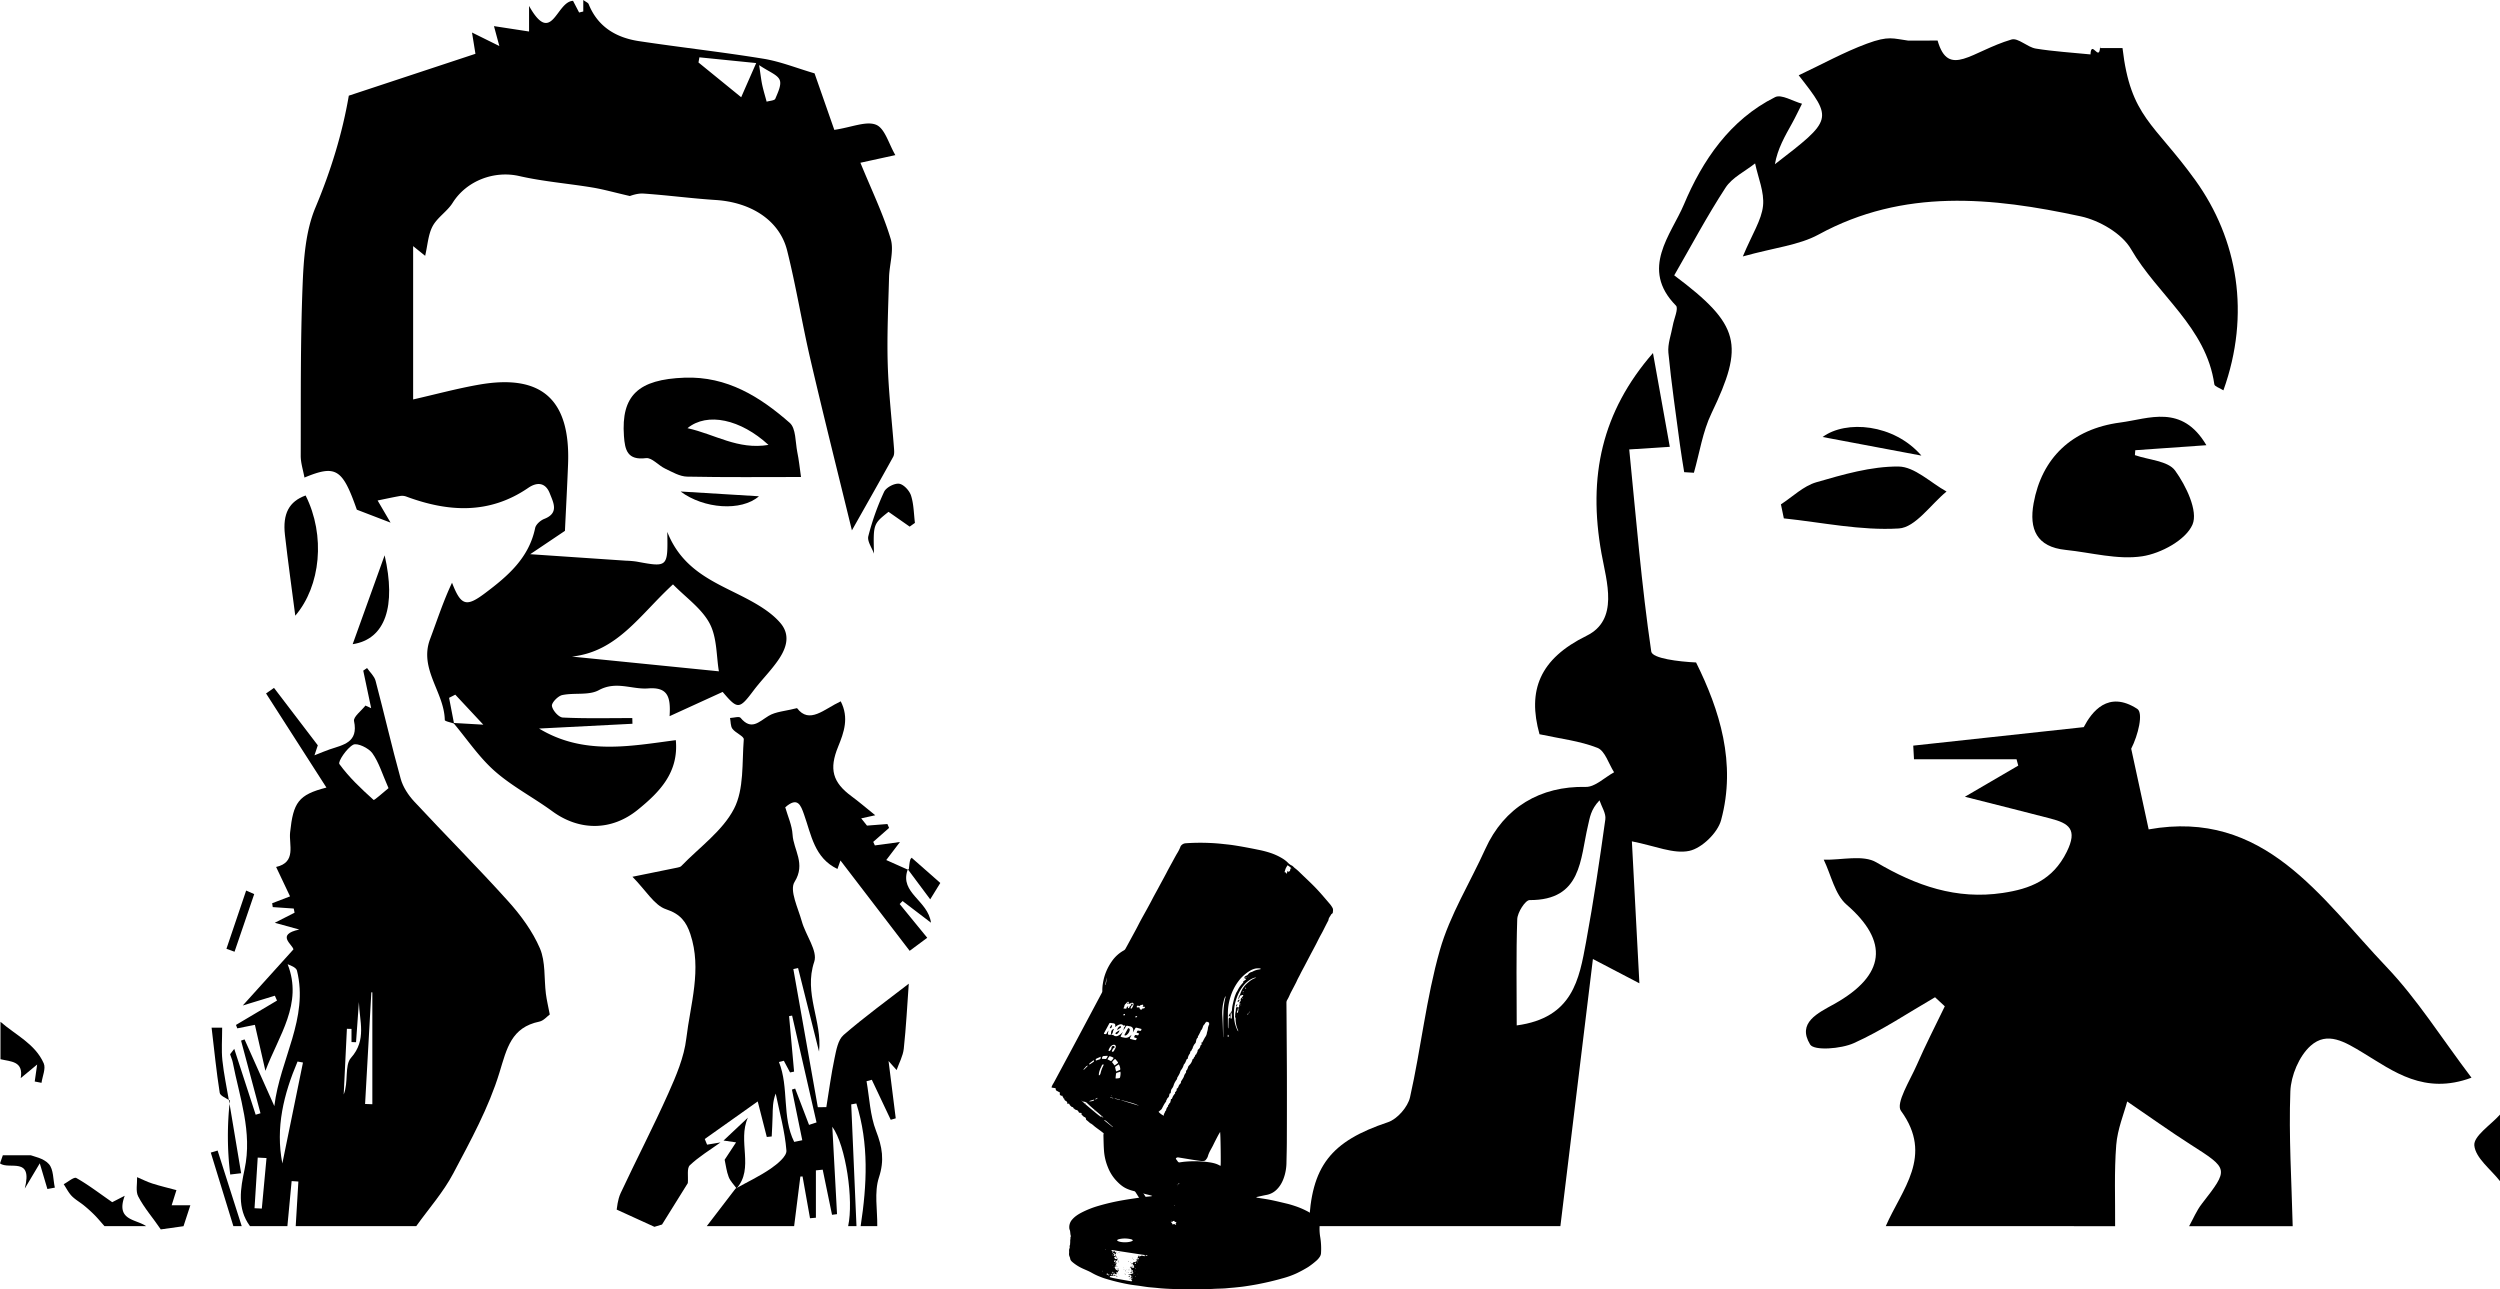 <svg id="Layer_1" data-name="Layer 1" xmlns="http://www.w3.org/2000/svg" viewBox="0 0 2998.57 1546.65"><g id="eww9vP"><path d="M2261.86,1470.65c19.11-44,57.74-84.07,18.2-138.3-6.58-9,11-36.69,19-55,10.38-23.81,22.3-47,33.59-70.36l-11.71-10.86c-32.29,18.68-63.49,39.78-97.34,55-15.51,7-47.79,9.37-52.48,1.67-16-26.25,9.51-37.74,28.94-48.59,61.88-34.57,65.66-75.1,14.79-119.14-14.11-12.22-18.54-35.64-27.41-53.92,21.33.6,47.06-6.29,63.15,3.19,47.64,28.09,96,45,151.47,36.7,32.74-4.88,59.91-15.22,76.77-49.14,13.63-27.44,2.47-34.41-19.41-40.12-29.8-7.77-59.68-15.21-102.67-26.13l64-37.36-2.05-7.58h-123l-.89-16.38,204.49-22.18c9.58-18.22,29.12-44.58,64.17-21.92,7.57,4.89,1.11,31.48-7.24,47.8l20.95,96.76c138.79-24.83,206.12,81.88,285.38,165.09,36.86,38.7,65.71,85,101.83,132.73-56.66,21.1-93.87-7.89-129.58-29.53-22.43-13.6-43.4-26.51-63.33-8.78-13.8,12.28-23.64,35.8-24.36,54.72-2,53.78,1.48,107.78,2.81,161.69H2625.67c5-8.94,8.95-18.68,15.15-26.68,32.73-42.24,32.73-41.78-13.75-71.49-24.29-15.53-47.73-32.37-75.65-51.41-3.82,14.47-11.64,33.08-13.15,52.19-2.55,32.3-1.1,64.91-1.34,97.39Z"/><path d="M1570,1470.65c2.35-72.05,26.1-101.67,94.78-124.65,11.18-3.74,23.82-18.24,26.44-29.88,13.2-58.55,19.4-118.91,35.78-176.43,12-42.24,36.25-81,54.56-121.47,22.54-49.89,66.08-75.59,120.42-74.37,11.2.25,22.66-11.4,34-17.56-6.5-10.13-10.85-25.72-19.93-29.29-21.27-8.35-44.8-11-69.52-16.33-14.63-52.41,0-90.35,56.46-118.11,39.1-19.22,24-64.85,17.87-98.77-16.59-92.36.49-170,61.76-240.36,7.13,39.72,13.42,74.81,20.18,112.5l-48.65,3.14c8.21,82.37,14.73,162.75,26.4,242.38,1.22,8.31,32.91,12.16,53.77,13.13,28.23,56.84,48.53,120.89,30,189.15-4.12,15.22-23.11,33.63-38.18,36.85-18.94,4-40.9-6-68.81-11.43,2.71,51.49,5.77,109.36,9,170.26l-55.75-29.14c-13.34,109.65-26.17,215-39,320.38Zm249.16-240.72c67.46-9.09,75-55.56,83.24-100.23,9-48.75,16.24-97.84,23.09-146.94,1-7.14-4.47-15.19-7-22.81-10.64,11.17-11.58,20.88-13.81,30.29-9.55,40.27-7.2,89.63-70,89.35-5.15,0-14.56,14.74-14.85,22.89C1818.38,1144.58,1819.19,1186.76,1819.19,1229.93Z"/><path d="M2545.8,57.65c9.58,82.94,37.87,89.88,87.15,158.25,51.28,71.16,66.61,161,33.86,252.29-4.59-2.93-10.52-4.69-10.88-7.24-9.64-68.43-68.16-107.15-99.93-162.15-10.86-18.8-38-34.49-60.29-39.31-106.29-22.9-212.41-33.85-314.42,21.79-23.56,12.85-52.61,15.61-90.89,26.29,11.48-27.4,22.41-43.55,24.22-60.67,1.75-16.45-5.95-33.91-9.5-50.92-12,9.54-27.48,16.86-35.43,29.07-22.35,34.28-41.6,70.58-61.58,105.21,79.66,59.63,84.18,83.17,44.67,165.5-10.58,22-14.27,47.4-21.06,71.26l-11.66-.7c-1.7-10.9-3.62-21.78-5.07-32.72-4.87-36.82-10.29-73.6-13.88-110.56-1-10.63,3.36-21.8,5.3-32.71,1.45-8.14,7.13-20.41,3.79-23.78-43.63-44.16-5.59-85.3,9.57-121.38,22-52.42,55.13-101.64,109.38-128.7,7.55-3.77,21.34,5,32.23,7.93-4,7.82-7.65,15.78-11.91,23.43-8.61,15.47-17.51,30.78-20.59,49.12,69.77-53.78,69.77-53.78,28.53-106.67,28-13.15,54-27.65,81.75-37.93,26.52-9.85,31.62-6,49.38-3.7H2324c13.1,45.67,40.6,12.94,88.66-1.27,7.88-2.33,19,9.23,29.13,10.89,21.67,3.53,43.72,4.79,65.61,7,.91-18.31,10.61,9.58,11.47-8.73.21-4.35.18,5.59.27,1.14Z"/><path d="M2998.57,1416.69c-11.06-14.2-29.39-27.72-30.8-42.82-1.05-11.28,19.74-24.59,30.8-37Z"/><path d="M2646.41,534l-85.3,6-.45,5.9c16.58,5.81,39.76,6.84,48.22,18.52,13.19,18.24,27.83,48.65,20.84,64.81-8,18.47-37.85,34.59-60.28,38-29.58,4.45-61.17-4.49-91.9-7.67-34.8-3.6-44-24.86-38.35-56,9.74-53.77,45.41-89.08,104-96.79C2577.52,502.27,2617,484.15,2646.41,534Z"/><path d="M2136.09,604.94c14-9.09,27-22,42.36-26.47,32.2-9.31,65.74-19.17,98.65-18.91,19.28.15,38.42,19.35,57.63,30-19,15.57-37.31,43.08-57.21,44.3-45.56,2.79-91.91-7.26-137.93-12.1Q2137.84,613.34,2136.09,604.94Z"/><path d="M2304.59,546.47,2186.1,524.15C2214,503.53,2271.48,508.18,2304.59,546.47Z"/></g><g id="AIAwwf"><path d="M299.84,1470.65c-15.84-21.41-11.3-45.4-6.45-68.23,9.51-44.71-6-86-14.28-128.43-.62-3.16-2.16-6.14-3.05-9.26-.14-.49.9-1.31,4.91-6.71l25.7,79,5.78-1.72-23.31-87.14,4.18-1.48,35.72,80c6.9-56.38,41.36-105.2,27.16-162.48-.83-3.32-5.83-5.59-11.2-7.69,18.66,47.48-10.72,85.4-26.66,127.89l-12.61-55.18-21.13,4.21-1.57-4.1,49.22-29.22-2.58-5.83-38.49,11.74,60.77-67.3c-.95-5.87-21.49-17.73,7-23.81l-29.37-8.11,23.74-12.08-1-5L327.14,1088l-.69-4.62,21.44-8.24-16.71-35.28c24.61-5.56,15.22-26.61,16.78-41.35,3.79-35.94,9.76-45.25,43.57-53.87q-36.22-56.46-72.41-112.89l9.53-6.68,52.54,68.89c.58-1.77-1,3-4,12,8.62-3.39,13.31-5.45,18.15-7.09,16.35-5.54,34.78-8.19,29.3-34-1.06-5,8.84-12.33,13.68-18.59l6.86,3.11-9.48-45,4.55-3.13c3.5,5.09,8.74,9.71,10.23,15.33,10.36,39.14,19.35,78.65,30.17,117.66,2.72,9.82,9.12,19.51,16.16,27.1,37.31,40.17,76.14,78.95,112.79,119.7,15.1,16.77,29.17,35.92,38,56.45,6.92,16.17,4.87,36.14,7.15,54.38,1,7.72,2.84,15.34,4.67,24.93-3.26,2.33-7.43,7.5-12.44,8.53-33.82,7-39,32-47.89,61.06-12.85,42.17-34.73,81.92-55.54,121.23-11.91,22.5-29.32,42.1-44.26,63H354.69q1.59-26.73,3.19-53.47l-8.08-.53q-2.55,27-5.09,54ZM466,945.31c-7.52-17-11.49-30.89-19.43-41.95-4.44-6.19-18.13-12.67-22.91-10.12-7.91,4.21-18.61,20.41-16.59,23.19,11.55,15.93,26.22,29.7,41,43C449,960.23,459.46,950.54,466,945.31ZM363.39,1274.42l-6.5-1.19c-16.54,39-26.63,79.11-18.24,122.25Q351,1334.94,363.39,1274.42Zm82-84.17q-3.75,66.93-7.49,133.88l8.7.32V1190.28Zm-23.79,43.85-5.52-.12-3.84,78.81c6-14.72.85-35.1,8.71-43.92,19.28-21.63,10.06-44.36,9.53-67q-1.71,24.11-3.43,48.2l-5.45-.19ZM319.66,1389l-10.54-.55q-1.92,30.38-3.83,60.73l8.74.42Q316.85,1419.26,319.66,1389Z"/><path d="M1088.49,1043.61c-9.37,27.68,24.45,36.15,28.16,63.1l-34.09-26-3.47,3.59q16.53,20.27,33.07,40.5c-6.28,4.65-12.58,9.32-21.08,15.65l-83-108.36c-1.32,3.71-2.43,6.84-3.62,10.17-27.72-13.21-31.37-40.92-40.09-65.45-3.92-11-7.59-21.63-22.51-8.51,3,10.63,8.12,21.55,8.77,32.74,1.09,18.5,16.17,34.78,2.35,56.81-6.31,10,4.34,31.44,8.74,47.29,4.6,16.56,19.3,35.46,14.92,48.37-12.93,38.18,9.84,71.41,5.74,107.77l-25.14-100.17-5.68,1.21L980.91,1328l10.22-.06c3.18-19.53,5.76-39.19,9.82-58.53,2.06-9.8,4.13-22.15,10.85-28,25.4-22,52.72-41.78,78.21-61.54-1.85,25.66-3.17,51.9-6,78-.94,8.73-5.62,17.07-8.59,25.59l-9.67-10.86q4.32,34.36,8.62,68.75l-6,1.76q-11.36-24-22.69-48l-6.33,1.71c3.53,20,4.22,41,11.39,59.54,7.42,19.21,10.29,35.16,3.48,55.9-5.84,17.76-1.74,38.79-2,58.37h-19.94c7.63-49.66,10-99-5.15-147.1l-6.15,1.09q3.15,73,6.31,146h-10c6.74-30.94-2.63-96.58-19-119.17,2,37.28,3.84,71.06,5.66,104.83l-6,.78q-5.6-27.06-11.17-54.13l-8.17.84v56.79l-7.06.63q-4.46-25-8.93-50.1l-2.65.07q-3.73,29.73-7.46,59.46H847.76l34.45-45c14.15-7.87,28.95-14.8,42.22-23.94,7.88-5.43,19.35-14.81,18.82-21.61-1.78-23-8.2-45.64-12.85-68.41-3.68,9.35-3.53,18.15-3.72,26.94-.18,8.18-.69,16.34-1.07,24.51l-5.9.61c-3.19-12.49-6.38-25-10.88-42.62l-63.53,45.06,2.8,6.79,16.1-2.69c-12.43,9-25.79,16.93-36.79,27.39-3.79,3.61-1.72,13.38-2.42,21.39l-30.93,49.69-9.14,2.76-45.25-20.67c.43-1.92,1-11.6,4.76-19.76,18.72-40.09,39.19-79.39,57.23-119.78,9.38-21,18.85-43.2,21.51-65.66,4.9-41.42,18.93-83,4.87-125.23-4.81-14.43-11.73-24.1-29.07-29.78-14.1-4.62-23.94-22.29-40.38-39,22.64-4.61,38.31-7.77,54-11,1.59-.33,3.52-.75,4.56-1.83,21.76-22.54,49.46-42.05,63.28-68.74,12.19-23.54,9.46-55.07,11.69-83.2.3-3.75-9.83-7.65-13.58-12.65-2.43-3.24-2-8.59-2.91-13,4.32-.17,10.94-2.25,12.61-.23,12.9,15.62,22,4.79,33.58-2.26,8.53-5.2,19.93-5.69,34.17-9.34,14.82,19.61,32.3,1.25,52.42-8.16,10.17,19.75,3.86,37.32-3.13,54.42-10.94,26.78-6.82,42.65,16.23,59.57,8.64,6.35,16.78,13.39,28.31,22.66l-16.84,3.73,6.93,8.69,24.49-1.9,2,4.68-19,16.73,1.94,4.25,30.13-4.11L1063,1031.56c8.64,3.86,17.6,7.86,26.55,11.84C1089.57,1043.37,1088.49,1043.61,1088.49,1043.61ZM940.17,1272.32l-5.88,1.45c12.28,30.59,3.33,65.85,18.29,95.86l9.7-2q-6.21-30.37-12.43-60.75l3.88-1.23,16.65,43.56,9-2.93q-14.65-64.07-29.3-128.15l-3.63.66q3,33.27,6,66.54l-4.84,1Z"/><path d="M125.33,1470.65c-4-4.45-7.75-9.07-11.93-13.3a165.78,165.78,0,0,0-12.67-11.46c-4.79-3.92-10.42-7-14.67-11.37-3.91-4.06-6.49-9.4-9.65-14.17,5.15-2.68,12.34-9,15.13-7.42,13.88,7.77,26.61,17.61,43.07,29l15-7.71c-11.06,29.81,13.24,27.83,25.62,36.4Z"/><path d="M220.11,1470.74l-27.28,3.84c-8.86-13.28-19.77-25.49-27.07-39.57-3.24-6.25-1.06-15.31-1.33-23.1,6.1,2.59,12,5.65,18.33,7.65,9.34,3,18.91,5.23,28.86,7.91-1.15,3.64-3.43,10.91-5.72,18.18h22.41C225.35,1454.72,222.73,1462.73,220.11,1470.74Z"/><path d="M.57,1225.57c18.12,15.85,41.67,26.5,51.89,49.84,2.71,6.21-1.59,15.49-2.67,23.36l-8.14-1.59,2.91-20.37-19.7,16.32c3.56-20.63-12.09-19.73-24.29-22.69Z"/><path d="M3.4,1385.65H36.91c3.05,1.35,15.3,3.35,21.7,10.55,5.73,6.45,5,18.62,7.17,28.27l-8.93,1.67c-2.46-8.31-4.92-16.63-9.13-30.8l-18,30.25C39.69,1386.46,11,1403.48,0,1395.44Z"/><path d="M279.9,1470.65q-13.54-44.1-27.07-88.21L261,1380q14.46,45.32,28.91,90.63Z"/><path d="M544.59,867.9c-3.86-1.42-11.08-2.79-11.1-4.28-.58-33.34-31.12-61.12-17.67-97,8.49-22.65,15.93-45.69,26.36-67.69,10.72,27.89,17.26,29.27,39.45,12.64,27.53-20.65,52.74-42.24,60.25-78.26.9-4.3,6.42-9.17,10.91-10.92,18-7,10.93-19.6,6.72-30.41-5-13-14.85-14.41-26-6.75-46.86,32.05-96.11,29-146.53,10.24a14.74,14.74,0,0,0-7.32-.53c-8.1,1.41-16.13,3.2-26.75,5.36l15.55,26.57L428,611.33c-17.21-49-24.92-54.25-62.82-38.53-1.64-9.09-4.52-17.62-4.49-26.13.22-67.84-.44-135.73,2.22-203.48,1.24-31.76,3.43-65.67,15.46-94.3,18.59-44.26,32.32-89.19,40-134.14L570.26,64.53,566.14,39l32.79,16.22c-2.56-9.45-4.37-16.17-6.45-23.89l42.09,6.46V7.1C662,56.05,667.1,1.84,687.31,1L694.6,15l5-1.22V0c3.16,2.35,5.75,3.25,6.43,4.92,11,27.42,33.08,40.31,60.56,44.45,49.64,7.48,99.6,13,149.13,21.09C935.93,73.76,955.41,81.66,977,88c8.2,23.44,17.16,49.07,23.7,67.79,21.33-3.25,38.44-11,50.21-6.1,10.49,4.4,15.08,22.86,23,36.36L1032,195.21c13.41,32.81,27.29,61.28,36.29,91.22,4.2,14-1.53,30.76-1.94,46.3-.92,34.67-2.6,69.39-1.58,104,1,33.84,5,67.6,7.55,101.4.24,3.25.47,7.12-1,9.77-16,29.05-32.43,57.91-49.52,88.24-16.7-68.51-33.79-136.46-49.68-204.69-10.12-43.45-17.17-87.64-28-130.92-9-36.06-43-57.93-85.84-60.66-28.87-1.84-57.6-5.76-86.47-7.7-7.74-.51-15.73,2.81-16.38,2.94-19-4.37-31.88-8.06-45-10.23-29.16-4.82-58.83-7.14-87.56-13.71-30.06-6.88-63.23,5.48-79.94,32.07-6.48,10.32-18.3,17.46-24,28-5.4,10.06-6,22.72-9,35.59l-14.41-11.63v183.9c27.21-6.18,53-13.21,79.25-17.78,75.11-13.09,109.55,18.08,106.57,95.46-1,26.27-2.45,52.52-3.75,79.94l-41.65,28,115,7.79a108.73,108.73,0,0,1,12.41,1.05c37.8,7,37.79,7,37-35.61,19.74,50,63.07,62.26,100.33,82.82,12.86,7.09,26.06,15.55,35.39,26.54,13.46,15.87,6,32.93-4.94,47.63C922.75,806.42,912.58,816.63,904,828c-17.27,23-19.15,23.27-37.23,1.9L803.12,859c1.5-23.08-2-35.13-25.79-33.3-19.34,1.49-38.22-9.3-59.08,2.09-12,6.57-29.37,2.82-43.86,5.89-5.15,1.1-12.94,9.2-12.38,13.06.78,5.36,8.11,13.65,13,13.89,27.74,1.35,55.58.63,83.39.65l.17,6.82-112,5.74C699.78,906,755.39,895,810.59,887.75c3.6,38.77-19.41,62.27-45.68,83.56-31.52,25.55-70.08,25.42-102.39,1.79-22.67-16.58-48.14-29.75-69.06-48.18-18.86-16.62-33.25-38.32-49.63-57.8l35.87,2.07-33.61-36L538.64,837Q541.61,852.44,544.59,867.9Zm262.63-167c-39.83,36.59-66.57,80.63-121.2,86.62l176.24,17.68c-3.1-18.19-2.12-40.43-11.1-57.4C841.61,729.77,822.62,716.71,807.22,700.93ZM889,116.63c6.23-14.24,10.75-24.55,18-41l-68.13-6.87-1.09,6.18Zm21.52-38.52c2,13.22,2.6,18.78,3.8,24.19,1.46,6.62,3.46,13.12,5.22,19.67,3.6-1.12,9.45-1.3,10.38-3.53,3-7.25,7.72-16.69,5.26-22.56C932.55,89.55,922.57,86.28,910.54,78.11Z"/><path d="M960.74,572.13c-44.18,0-90.41.51-136.6-.45-8.88-.18-17.9-5.59-26.38-9.61-8-3.78-15.94-13.46-22.89-12.58-22.38,2.84-25.32-9.76-26.5-26.51-3.45-48.57,17.09-68,72.88-70,50.73-1.81,90.31,22.86,126,54.22,7.47,6.56,6.66,22.89,9,34.84C958.23,551.51,959.18,561.16,960.74,572.13Zm-39-38.5C888.42,503,848.42,494,824.58,513.56,857.7,520.9,885,539.79,921.79,533.63Z"/><path d="M366.55,594.29c24.11,47.93,18.12,108.66-12.39,144.19-4.11-31.79-8.72-64.33-12.41-97C338.88,616,346.81,601.45,366.55,594.29Z"/><path d="M423,772.66l38.34-106.61C475.25,726.71,462.51,766.68,423,772.66Z"/><path d="M1091.09,631.65l-25.37-17.75c-18.37,14.62-18.37,14.62-17.43,50.17-2.47-7-8.31-14.88-6.8-20.9a304.51,304.51,0,0,1,18.93-53.28c2.41-5.21,12.25-10.4,17.95-9.69,5.46.68,12.42,8.24,14.34,14.19,3.33,10.35,3.3,21.79,4.68,32.78Z"/><path d="M816.3,589.52l94,5.72C889.25,613.63,844.18,610.37,816.3,589.52Z"/><path d="M275.77,1320.24c-4.25-3.13-11.65-5.76-12.23-9.47-4-25.43-6.55-51.08-9.74-78.12h12.67c0,14.37-1,26.79.25,39,1.72,16.36,5.21,32.53,7.93,48.78Z"/><path d="M275.77,1319.76l-1.12.17,14.58,87.27-13.08,1.56A380,380,0,0,1,275.77,1319.76Z"/><path d="M304.91,1072.41q-11.81,34.58-23.6,69.13L271.6,1138l23.64-69.85Z"/><path d="M1089,1042.84s1.08-.23,1.09-.21c.54-4,.6-8.07,1.81-11.83.56-1.75,3.36-2.77,1.92-1.68l34,29.93-12.1,19.64C1105.69,1065.2,1097.36,1054,1089,1042.84Z"/><path d="M1331.16,1366.07q23,37.25,46,74.49l-6.05,3.81-46.63-74.11Q1327.84,1368.17,1331.16,1366.07Z"/><path d="M867.83,1368l29.22-27.46c-12.75,28.22,7.83,60.62-13.57,84.88-3.25-4.53-7.53-8.67-9.48-13.71-2.61-6.76-3.41-14.21-4.84-20.67l13.7-20.85Z"/></g><g id="wnaqYJ"><path d="M1439.39,1546.65h-21.53c-.77-.1-1.54-.27-2.31-.31-3.69-.14-7.39-.24-11.08-.37q-2.94-.12-5.88-.29c-1.95-.12-3.91-.24-5.86-.4-2.17-.19-4.34-.44-6.51-.64-3.12-.29-6.25-.49-9.36-.86-4.21-.5-8.38-1.27-12.58-1.81-4-.5-7.9-1-11.81-1.75a252.09,252.09,0,0,1-27.06-6.7c-2.62-.81-5.19-1.84-7.73-2.87a71.54,71.54,0,0,1-8.34-4.09c-3.48-2-7.23-3.39-10.85-5.09a53.09,53.09,0,0,1-11.14-6.84c-1.73-1.41-3.54-2.8-3.78-5.32a7.78,7.78,0,0,0-.65-2,7.64,7.64,0,0,1-.66-4.09c.31-2.12-.49-4.38.79-6.4a.47.47,0,0,0,0-.33,6.34,6.34,0,0,1,.39-3.6,5.81,5.81,0,0,0,.08-1.33c0-.49.09-1,.12-1.48,0-.65,0-1.3.06-1.94,0-.33-.19-.73-.06-1,.68-1.33-.16-2.93.79-4.21a.57.57,0,0,0,0-.48c-1-2.52-.38-5.37-1.6-7.84a3.41,3.41,0,0,1-.23-1.15,13.62,13.62,0,0,1,3.43-10.72c3.07-3.62,7-6.11,11.11-8.3a112.72,112.72,0,0,1,20.43-8.1,267.42,267.42,0,0,1,30.6-7c5.74-1,11.51-1.79,17.27-2.66,2.44-.37,4.87-.74,7.32-1,2.67-.32,5.35-.54,8-.82a8.38,8.38,0,0,0,1.26-.41c-.75-.28-1.13-.47-1.53-.58-2.11-.55-4.23-1.07-6.35-1.61-5.47-1.41-11-2.76-16.41-4.25a44.58,44.58,0,0,1-6.46-2.37c-5.37-2.43-9.56-6.43-13.44-10.72a50.49,50.49,0,0,1-8.92-14.74,64.12,64.12,0,0,1-4.73-19.84c-.47-6.26-.51-12.54-.7-18.82a12.75,12.75,0,0,1,.34-2.19c-1.15-.9-2.36-1.89-3.61-2.83-2.2-1.64-4.45-3.2-6.62-4.88-1.94-1.5-3.6-3.36-5.9-4.39a4.86,4.86,0,0,1-1-.87c-1-.83-1.9-1.72-2.93-2.47-.68-.49-1.25-1-1.24-1.85a2.15,2.15,0,0,0-1.46-2.08c-1.31-.37-2-1.36-2.87-2.16s-1.46-1.36-.8-2.66a4.31,4.31,0,0,0-1.52-.38,2,2,0,0,1-2.33-1.46,3.19,3.19,0,0,0-1.92-1.78c-1.17-.42-2.47-.58-3.22-1.81-.16-.27-.68-.32-1-.47l-.23-1.19c-.76-.22-1.61-.2-2-.61-.8-1-2.09-1.5-2.42-2.88-.08-.34-.43-.63-.65-.93l-1.64.49a2.87,2.87,0,0,1-.28-.9,2.9,2.9,0,0,0-1.74-2.67c-1-.62-1.85-1.17-1.87-2.47,0-.13-.13-.36-.22-.37-.83-.07-.83-.83-1.12-1.32-.43-.71-.78-1.46-1.21-2.28-1.11.5-1.78-.08-2.49-.8-.9-.93-.11-1.92-.23-2.9-1.24-.68-2.47-1.33-3.68-2-.7-.39-1.42-.9-1.3-1.79.14-1.17-.45-1.49-1.41-1.61-.73-.08-1.45-.2-2.16-.31-.48-.07-1-.17-1.51-.28.11-.49.16-.81.25-1.12a19.63,19.63,0,0,1,2.13-4.12c2.23-4,4.37-8.08,6.54-12.13q6.38-11.85,12.74-23.7,8.05-15,16.07-30.11,11.31-21.21,22.6-42.43a4.4,4.4,0,0,0,.59-2.06,48.57,48.57,0,0,1,.79-9.85,62.26,62.26,0,0,1,10.54-25.76,42.67,42.67,0,0,1,14.39-13.15,4.64,4.64,0,0,0,1.92-1.8c1-1.81,2-3.64,3-5.45,3.33-6.15,6.69-12.27,10-18.43,1.85-3.44,3.57-7,5.43-10.39,2.39-4.42,4.86-8.8,7.29-13.2q2.34-4.26,4.63-8.54c1.27-2.36,2.47-4.76,3.74-7.12,1.67-3.09,3.39-6.17,5.07-9.26,2-3.78,4.08-7.57,6.12-11.35,1.19-2.21,2.39-4.42,3.57-6.63.79-1.48,1.53-3,2.32-4.46q2.46-4.58,5-9.15c1.87-3.43,3.7-6.89,5.66-10.27a47.24,47.24,0,0,0,4.42-8.82,1,1,0,0,1,.17-.33,7.86,7.86,0,0,1,5.9-3.35,251.22,251.22,0,0,1,28.65-.37c5.68.22,11.36.68,17,1.32,3.39.38,6.79.68,10.16,1.17,5,.73,9.94,1.57,14.89,2.47,5.34,1,10.68,2,16,3.13a120.85,120.85,0,0,1,15.43,4,71.76,71.76,0,0,1,14,6.53,36.36,36.36,0,0,1,6.34,4.89,14.44,14.44,0,0,0,4.64,3.49c1.39.55,2.43,2,3.63,3a58,58,0,0,1,5,4.23c7.16,7.06,14.69,13.79,21.58,21.12,5.56,5.92,10.76,12.18,16.05,18.34a28.73,28.73,0,0,1,2.78,4.19c1,1.72.5,3.59.37,5.43-.09,1.14-1,1.53-1.74,2.1a.94.94,0,0,0-.29.37c-1.07,2.19-3,4-3.19,6.58a3.17,3.17,0,0,1-.46,1.08c-1.05,2-2.12,4.06-3.16,6.1-1.21,2.38-2.37,4.79-3.61,7.15s-2.54,4.58-3.75,6.9c-1.4,2.67-2.69,5.39-4.08,8.06-1.62,3.12-3.29,6.21-4.94,9.31-.58,1.08-1.16,2.16-1.72,3.24-.88,1.68-1.75,3.36-2.63,5l-2.25,4.3c-.73,1.37-1.43,2.76-2.16,4.13-1.3,2.44-2.63,4.87-3.91,7.32-.7,1.33-1.31,2.71-2,4s-1.58,2.91-2.32,4.4-1.32,3-2.06,4.39c-1.89,3.7-3.84,7.37-5.76,11-.92,1.75-1.71,3.57-2.51,5.38a41.42,41.42,0,0,1-2.11,4,6.19,6.19,0,0,0-1,3.37q.15,16,.23,32c.12,19.46.29,38.92.33,58.38q.06,37.33-.08,74.68c0,9-.27,18.06-.45,27.08a58.12,58.12,0,0,1-2,14.31c-1.71,6.17-4.25,11.92-8.65,16.66a23.33,23.33,0,0,1-13,7.49c-3.91.72-7.78,1.63-11.66,2.48a4.69,4.69,0,0,0-1,.61c.65.16,1,.27,1.37.33,5.36.89,10.76,1.6,16.07,2.68,6.7,1.36,13.34,3,20,4.58,3,.74,6,1.67,9,2.67a94.31,94.31,0,0,1,13.93,5.84,46,46,0,0,1,10.63,7.27,15.64,15.64,0,0,1,5,12.51,60.3,60.3,0,0,0,.92,12.36,86.18,86.18,0,0,1,.85,18.14,8.85,8.85,0,0,1-1.57,4.88,21.73,21.73,0,0,1-3.58,4.22,94.57,94.57,0,0,1-10.32,8,150.35,150.35,0,0,1-14,7.58,103.07,103.07,0,0,1-17.07,6.05c-9.73,2.81-19.59,5.08-29.54,7-5.26,1-10.57,1.84-15.87,2.61-3.87.56-7.77.92-11.66,1.33-1.72.19-3.46.29-5.18.44-2.34.21-4.68.48-7,.63-4.31.26-8.63.29-12.94.53-4.15.23-8.3.38-12.46.39C1441.9,1546.33,1440.65,1546.53,1439.39,1546.65Zm58.26-331c-.62.23-1.46.08-1.77,1.1,1,.2,1.44-.4,1.73-1.15a2.89,2.89,0,0,0,.86-2.74C1498.19,1213.83,1497.92,1214.75,1497.65,1215.68Zm-168.5,312.68.39,1.67,1.28-.86-1.7-.77-.28-.91-1.85.52,1.06,1.21Zm154.54-320.76,1.42,1.12c.86-.75,1.54-1.48,1.13-2.76-.1-.3.22-.8.47-1.12a9.42,9.42,0,0,1,1-.91c.09-.09.07-.27.11-.45l-1.37.33c.32-.91.37-2,.9-2.36,1.1-.71.84-1.57.73-2.46a1.76,1.76,0,0,1,.56-1.49,16.13,16.13,0,0,0,2.68-3.83c-1.62-.88-2.67.82-4,.56-.61,1.59-.82,3.27-2.13,4.42.38-1.73.56-3.51,1.72-5a4.79,4.79,0,0,0,.6-1.17,39.51,39.51,0,0,1,2.26-5.39,29.1,29.1,0,0,1,4.81-6.43c3.33-3.11,6.75-6.06,11.16-7.56a4.47,4.47,0,0,0,.86-.64,12.19,12.19,0,0,0-4.36,1.17,30,30,0,0,0-9.4,6.94,46,46,0,0,0-8.15,13,56,56,0,0,0-4.63,19.51c-.38,7.5.52,14.77,3.68,21.67a5.51,5.51,0,0,0,1.58,2.38,22.77,22.77,0,0,0-.9-2.68,31.45,31.45,0,0,1-2.35-12.92c0-.22,0-.53-.08-.64-.93-.83-.47-1.86-.47-2.83a19,19,0,0,1,.64-5.14,9,9,0,0,0,.12-1.65c.1-1.41.27-2.8,1.48-3.78Zm-136.48,28.86c.12-.31.27-.6.36-.92.4-1.52.21-3.26,1.84-4.3.47-.3.22-1.1-.31-1.42l-1.44.46a4.06,4.06,0,0,0-4-1.65,11.79,11.79,0,0,0-3.25,1.24,26.06,26.06,0,0,0-2.82,2.09c.06-.75.13-1.29.13-1.83a2.32,2.32,0,0,0-2.2-2.66c-1.16-.22-2.33-.31-3.49-.5a1.51,1.51,0,0,0-1.73,1c-2,3.7-4,7.38-6,11.08a5,5,0,0,0-.26,1l1.06.24a1.88,1.88,0,0,0,2.52-1.22,29.39,29.39,0,0,1,1.8-3c0,1.79-.81,3.21-.42,4.73.35.1.62.19.89.25s.66.13,1,.17c1.28.13,1.43,0,1.66-1.26a3.73,3.73,0,0,0,.09-.67c0-2.31.71-4.24,3.13-5.09a1.25,1.25,0,0,1,.34,0c-.28.64-.54,1.25-.8,1.86-.61,1.49-.37,3.38-2,4.4-.12.07-.06.52,0,.77s.22.23.34.33l1.38-.35a4.87,4.87,0,0,0,5.89,1.15,15.29,15.29,0,0,0,6-5l-2.92,6c1.45.87,3,.91,4.44,1.23,3.23.73,5.81-.46,8-2.8.19-.21.41-.39.62-.58-.36,1.69-1.69,2.92-1.76,4.83,2.14.54,4.23,1.1,6.34,1.56a1.4,1.4,0,0,0,1.1-.51,8.31,8.31,0,0,0,.84-1.69l-3.25-1.19a2,2,0,0,1,0-.43c1-2.56,1.08-2.62,3.78-2a1.14,1.14,0,0,0,1.5-.66c.21-.44.38-.91.62-1.51l-1.49-.55-1.49-.54c1.07-2.59,1.07-2.59,3.32-2.15,1.81.34,2.32-.06,2.55-2.17-1.8-.47-3.62-1-5.47-1.42-1.29-.31-1.5-.19-2.18,1-.89,1.51-1.74,3-2.61,4.58a4.13,4.13,0,0,1,.16-1.19c.73-3.59-.87-5.71-3.9-6.19a26.24,26.24,0,0,1-2.64-.53,1.59,1.59,0,0,0-2.06.9C1349.3,1233,1348.24,1234.73,1347.21,1236.46Zm10.17,283.65,0,0,.37,1.21c.67-1.72,1.68-.46,2.55-.64-.17-1-.33-2-.5-3-.22-.24-.53-.56-.82-.9s-.6-.72-.9-1.09l0,0,1.45-1.74,2.64-.44,1.72-2.18-1.47-.73,3.36-.21c.12-.32.28-.74.47-1.26l-2.29.37c.84-1.15,1.37-2.11.78-3.33,1.69-.37.57,1.7,1.82,1.73v-2c.93,1.11.92,1.1,2.19.34a1,1,0,0,1,.61-.18,11.82,11.82,0,0,1,2.38.48c1.3.48,1.41.43,1.24-1.22l-8.74-1.3-20.08-3.07c-3.37-.52-6.74-1.07-10.11-1.58a4.07,4.07,0,0,0-1.16.19c.45.54.95.87,1,1.27.26,1.69,1.38,2.77,2.49,3.89a1.62,1.62,0,0,1,.22.41l-1.12.8,1.66.71c.5-.55.77-1.38,1.5-.87l-.6,1.65,0,0a1.61,1.61,0,0,0-.49,0c-1.26.46-1.38.91-.56,1.91l.82,1c1-.61,1-.61,2.06.12.36.25.7.53,1,.79l0,0c-.3.06-.85.11-.86.18,0,.8-.56.77-1.12.8a3.72,3.72,0,0,0-.79.17c-.18-.54-.33-1.08-1-1.06l-1,1.72.73.84,1.28-1.56c.73,1.12-.59,2.21,0,3.58l1.22-1.95a5.19,5.19,0,0,1-.88,2.9c-.5.78-.41,1.94-.58,3l-1-.53a10.27,10.27,0,0,0,1.06,3,9.49,9.49,0,0,0,2.6,1.67c.37,0,.66-1,1.46-.45l-1.76,2.87-1.31-1,.53,3.05-2.5-.44-.24-1.1-1.72,1.4c.15.89,1.11,1.52.11,2.38a1.58,1.58,0,0,0-2.3-.21c-.24.18-.81-.09-1.26-.16l-.59,1.45c1.79.46,3.43,1,5.11,1.32,2.46.52,4.93.94,7.4,1.39l12.87,2.28a1.5,1.5,0,0,0,1.7-.52l-1.56-1.75,1.86-.44c-.51-1.45-1.83-.16-2.54-1l1.4-1.59-.63-2.12a4.22,4.22,0,0,1-3.5-.53c2.21,0,4.15-.89,6.21-1.56l-.33-.76c.47-.08.94-.15.79-.91l-.75,1a1.72,1.72,0,0,1,0-2.42l-2.21-1.65-.44-2.78-1,1.66a1.82,1.82,0,0,1,1-2.13ZM1411.2,1306a4.38,4.38,0,0,0,2.23-2.52,10,10,0,0,1,.89-2.11c.16-.32.51-.54.73-.84.52-.7,1.48-1.49,1.41-2.14-.17-1.38.68-2.09,1.24-3,.91-1.58,2.08-3.12,2.5-4.84a9.57,9.57,0,0,1,1.75-3.28c.27-.4.69-.87.65-1.28a2.89,2.89,0,0,1,1.09-2.82c.19-.14.23-.49.35-.74a10.11,10.11,0,0,0,.87-2.24c.36-1.78,2-2.74,2.93-4.13a13,13,0,0,0,2.55-5.64,1.55,1.55,0,0,0,1.4-1.34,2.51,2.51,0,0,1,.75-1.28,2.94,2.94,0,0,0,1-2.47c.48-.29,1.16-.46,1.27-.8.47-1.52,1.67-2.77,1.66-4.48a1.91,1.91,0,0,1,.6-1.12,13.7,13.7,0,0,0,1.88-2,19.64,19.64,0,0,0,1.16-3.38c1.89-.43.88-2,.93-3.24l1,.06c1.24-2.3,2.27-4.44,3.51-6.45a10.3,10.3,0,0,0,2-4.7,7.59,7.59,0,0,1,.29-1.3,34.19,34.19,0,0,0,.9-3.69,11.4,11.4,0,0,1,.67-3.4,16.22,16.22,0,0,1,1-2.4.87.87,0,0,0,0-.71c-.89-.34.21-1.06-.39-1.25l-2.76-1.19c-.09.18-.18.66-.38.72-1.45.39-1.48,2-2.45,2.82a5.65,5.65,0,0,0-1.5,2.34c-.61,1.66-1,3.38-2.39,4.68-.29.29-.34.81-.54,1.21-.75,1.55-1.47,3.12-2.3,4.63-.4.71-1.14,1.24-.86,2.23a1,1,0,0,1-.34.72c-1.59,1.35-1.7,3.3-2.11,5.12a3.09,3.09,0,0,1-.29.92c-.81,1.41-2.33,2.37-2.57,4.13-.93.64-.79,1.63-.9,2.52a3.18,3.18,0,0,0-.83,1c-.38.7-.54,1.72-1.12,2.07-1,.61-1,1.49-1.25,2.37a3.79,3.79,0,0,1-.44,1.18,11.78,11.78,0,0,0-2.41,6c-.47.23-1.08.32-1.23.64-1,2-1.48,4.35-3.22,6a2.4,2.4,0,0,0-.43.91,16.53,16.53,0,0,1-2.71,5.5,6.44,6.44,0,0,0-1.38,2.47c-.75,2.87-2.53,5.18-3.89,7.74l.27.68c-.87,1.28-1.66,2.28-2.27,3.38a19.3,19.3,0,0,0-1.93,4.15,11.35,11.35,0,0,1-2.21,4.38,5.54,5.54,0,0,0-.93,1.94,16.59,16.59,0,0,0-.38,2.46,1.47,1.47,0,0,1-1.49,1.51c-.5,2-.3,4.13-2.4,5.29a.61.61,0,0,0-.25.42c-.18,1.26-1.53,2-1.37,3.44,0,.17-.22.38-.34.56-.71,1.06-1.5,2.08-2.13,3.19-.93,1.64-1.75,3.34-2.64,5a3.37,3.37,0,0,1-.66,1c-1.11,1-2.25,1.93-3.37,2.89,1.37,1.84,4.88,4.37,6.42,4.62,0-.77-.24-1.85.16-2.24,1.14-1.11.93-2.94,2.28-3.87.21-.14.17-.61.26-.92a7.93,7.93,0,0,1,1.73-3.52,1.45,1.45,0,0,0,.37-2.08c.73-.35,1.46-.6,1.42-1.54a.74.74,0,0,1,.35-.53c1.63-.91,1.11-2.83,1.94-4.13.1-.15-.27-.61-.43-.95,1.51-.17,1.47-.18,1.94-1.44a13.28,13.28,0,0,1,1.14-2.41,16.86,16.86,0,0,1,2.09-2.8c.62-.62-.1-1-.06-1.45C1411.1,1308.72,1411.69,1307.51,1411.2,1306Zm52.23,51.7c-1.06,1.85-2,3.37-2.83,4.95-1.86,3.57-3.73,7.15-5.47,10.78-2.15,4.46-5.09,8.56-6.35,13.43a11.86,11.86,0,0,1-2.3,4,3.31,3.31,0,0,1-2.29,1.55,14.32,14.32,0,0,1-3.33.13c-3.44-.42-6.86-.93-10.29-1.47-5.63-.89-11.25-1.85-16.88-2.76a3.23,3.23,0,0,0-2.72.5,1,1,0,0,0-.29,1.59c.66.91,1.36,1.79,2,2.73a2.3,2.3,0,0,0,2.6,1c2.16-.32,4.32-.64,6.49-.81a125.81,125.81,0,0,1,28,.67c4.61.65,9.15,1.59,13.26,4a3.53,3.53,0,0,0,1,.26C1464.47,1396.41,1464,1360,1463.43,1357.67Zm48.65-195.3,0-.43c-.21-.14-.43-.39-.65-.4a26.08,26.08,0,0,0-4.84,0,20.89,20.89,0,0,0-7.2,2.7,48.74,48.74,0,0,0-13.9,12.51,62,62,0,0,0-9.88,19.74,64,64,0,0,0-2.86,19c0,5.1,0,10.19.06,15.29,0,.9.1,1.8.16,2.7a.72.72,0,0,0,.35-.6c.12-3.36.24-6.71.34-10.06,0-.87.07-1.61,1-2.11s.79-1.32.37-2.36l-1.11,1.35c0-1.14-.23-2.24.77-3.09.32-.28.37-.88.52-1.34a8.93,8.93,0,0,0,.23-.89l.34,0a2.74,2.74,0,0,1,.32.89c0,1.68-.14,3.35-.21,5,0,1.34,0,1.41,1.5,1.33.18-2.65.38-5.3-.9-7.81,1.06-.74,1.09-1.73,1.18-2.76a43,43,0,0,1,.69-5.32c.67-3.11,1.42-6.2,2.29-9.26.56-2,1.4-3.89,2.13-5.82a3.87,3.87,0,0,1,.38-.55,24.65,24.65,0,0,0,1.25-2.16,34.15,34.15,0,0,1,5.9-8.52c.61-.7,1.26-1.3.81-2.28,1-.72,1.95-1.33,2.84-2a3,3,0,0,0,.64-.93c0-.1-.07-.29-.12-.46l-1.22.38c-1-1.9-.89-2.55.75-3.51.48-.28,1-.42,1.52-.7a3.8,3.8,0,0,0,1.32-1,7.05,7.05,0,0,1,4.19-3.06,8.57,8.57,0,0,0,1.55-.6,21.22,21.22,0,0,1,7.39-2.42A17.09,17.09,0,0,0,1512.08,1162.37ZM1358.79,1488c-.67-1.14-.72-1.21-2.07-1.58a30.76,30.76,0,0,0-12.49-.54,19.91,19.91,0,0,0-2.94.69c-.7.21-1.32.6-1.29,1.48C1343.37,1490.72,1355.21,1490.71,1358.79,1488Zm-35.3-147.59c-.37-.36-.72-.75-1.11-1.09-4.46-3.82-8.94-7.62-13.37-11.46-1.82-1.58-3.54-3.25-5.29-4.89a5.55,5.55,0,0,0-3.61-1.58,3.3,3.3,0,0,1-2.12-.85,10.41,10.41,0,0,0-1-.64c.85,1.34,20.1,17.51,23.19,19.61l.51-.56C1321.68,1339.32,1322.2,1340.4,1323.49,1340.37Zm32.72-130.67a2.91,2.91,0,0,0,.59.06.77.77,0,0,0,.44-.22,9.76,9.76,0,0,0,2.38-5.09,1.63,1.63,0,0,0-2.39-1.61c-1,.39-2,.84-3,1.22a2.43,2.43,0,0,1-.75,0,10.46,10.46,0,0,0,.39-1.33c.13-1-.58-1.52-1.45-1.06a5,5,0,0,0-1.11,1c-.34.36-.56.88-1,1.14a4.51,4.51,0,0,0-1.77,2.94c-.2.92-.26,1.81-1.34,2.36a6.12,6.12,0,0,0,3.37.69c.18,0,.53-.33.54-.53.07-1.37,1.38-1.82,2.14-2.75l-.52,2.51c1.24.23,1.31.27,1.87-.83a4.43,4.43,0,0,1,2.36-2.59l-.33-1.49a3.36,3.36,0,0,1,.55-.25c.61-.13,1.14,0,1.36.64a1,1,0,0,1-.58,1.38c-1.13.61-1.35,1.87-1.86,2.9C1356,1209,1356.19,1209.38,1356.21,1209.7ZM1467.06,1244l.17-.09c0-6.1,0-12.2,0-18.29,0-9.86.14-19.72,2.64-29.35a8.93,8.93,0,0,0,.1-1.47,7.12,7.12,0,0,0-.57.84,34.75,34.75,0,0,0-2.07,6.71,58.61,58.61,0,0,0-1.31,15c.26,3.69.42,7.38.55,11.07C1466.77,1233.64,1466.9,1238.83,1467.06,1244Zm77.26-206.22a39.31,39.31,0,0,0-2.28,4,40.42,40.42,0,0,0-1.31,4.43c1.37-.07,2.12.8,2.66,2.09a5.68,5.68,0,0,0,.41-1.71c0-.56,0-1.11,0-1.67,0-.07.15-.13.26-.23l.66,1c2.63-.66,2.63-.66,3-3.91l1.24-.22A20,20,0,0,0,1544.32,1037.81Zm-206.13,255.83c1.11-.09,2.06-.12,3-.26,2.1-.31,2.1-.33,2.5-2.48a4.37,4.37,0,0,0,.12-.49c.07-1.58.56-3.17-.07-5-1.32.43-2.56.88-3.82,1.24a1.78,1.78,0,0,0-1.4,1.81c-.11,1.32-.31,2.64-.44,4A7.58,7.58,0,0,0,1338.19,1293.64Zm3.75-17c-1.12.71-2.21,1.36-3.25,2.09-1.3.91-1.35,1.18-.92,2.67.24.85.41,1.73.63,2.6.09.35.25.68.43,1.18,1.55-.65,3-1.22,4.4-1.85a1,1,0,0,0,.48-.79A12.29,12.29,0,0,0,1341.94,1276.62Zm-3.59-20.9a2.31,2.31,0,0,0-2.72-2.57,6.75,6.75,0,0,0-2.55,1.18c-1.71,1.28-2.56,3.2-3.38,5.11a1.2,1.2,0,0,0,.21,1.14,1.25,1.25,0,0,0,1.19-.17,5.7,5.7,0,0,0,2.08-3.68,2.16,2.16,0,0,1,2.32-2.17,1.33,1.33,0,0,1,1.34,1.06,1.08,1.08,0,0,1-.67,1.35c-1.34.62-1.67,2-2.35,3.17-.26.44-.36,1.08.2,1.31a1.86,1.86,0,0,0,1.36-.21,2,2,0,0,0,.75-.87c.66-1.17,1.3-2.35,1.9-3.55A5.69,5.69,0,0,0,1338.35,1255.72Zm-1.47,22.3c1.31-1,2.51-1.84,3.69-2.74a.92.92,0,0,0,.19-1.35c-.87-1.14-1.79-2.25-2.74-3.33a.75.75,0,0,0-1.18,0,15.58,15.58,0,0,0-3,3.41C1334.85,1275.32,1335.81,1276.59,1336.88,1278Zm33.58-70.27c.36-.74.55-1,.65-1.32.33-1.07-.09-1.57-1.12-1.28s-2.22.35-3,1.33c-.36.45-.85.29-1.36,0a1.26,1.26,0,0,0-2,.47,1.65,1.65,0,0,0-.13,1.21c0,.16.67.2,1,.2.69,0,1.37-.09,2.07-.14a8.69,8.69,0,0,0,.44,1.48c.85,1.71,2.18,1.8,3.2.25.12-.19.25-.37.41-.6,1,.56,1.78,0,2.69-.64l-.76-1.37Zm-42.2,62.82,4.35,2.23a14.78,14.78,0,0,0,3.14-3.83c-1.38-1.27-3-1.48-4.51-2.1a.83.83,0,0,0-.72.27C1329.77,1268.22,1329.06,1269.34,1328.26,1270.57Zm-10.2,19.31c.47-.24.92-.32,1.08-.58a6.86,6.86,0,0,0,.91-2,33.48,33.48,0,0,1,3.22-8.77,1.82,1.82,0,0,0,.29-.78,9,9,0,0,0-.14-1.32c-2,.64-2.08,2.38-2.76,3.62C1318.85,1283.36,1317.65,1287.91,1318.06,1289.88Zm10.58-23-.32-.49c-1.61.09-3.21.16-4.81.31a1.42,1.42,0,0,0-1,.56,3.64,3.64,0,0,0-.72,2.72c1.49.07,2.93.16,4.37.2a1,1,0,0,0,.73-.32C1327.54,1268.92,1328.08,1267.92,1328.64,1266.92Zm75.8,198.43-.22.29a7.5,7.5,0,0,1,2.35,3.22c.21,0,.35,0,.42-.1.77-.64,1.44-1,2.27,0,.5.58,1.07.28,1.63-.7l-1.16.07c1.09-1.11,1.09-1.11,1.1-2.5h-2.13l.33-1.12a7.52,7.52,0,0,0-2.2.06c-.35.12-.5.85-.72,1.25Zm-84.21-197.83c-1.79.79-3.38,1.45-4.92,2.2-1.18.58-1.18.72-.85,2.45l3.62-1.22C1320.06,1270.29,1320.16,1270.14,1320.23,1267.52Zm25.07,52-.1.32,21,6.46C1359.6,1322.84,1352.31,1321.62,1345.3,1319.52Zm-38.46-42.63c1.68-1.13,3.33-2.15,4.88-3.3.58-.43.57-1.14,0-1.91-1.59,1.22-3.13,2.39-4.66,3.58C1306.54,1275.63,1306.19,1276.06,1306.84,1276.89Zm27.71,75.08.22-.35c-2.72-2.39-5.42-4.82-8.18-7.17a9.62,9.62,0,0,0-2-1l-.23.38Zm-30.12-73.9a6.08,6.08,0,0,0-2.78,2.39c-.72.93-2,1.56-2,3,1.67-1.45,3.21-3,4.72-4.58C1304.54,1278.8,1304.43,1278.44,1304.43,1278.07Zm8,41.22-.32-.35c-1.84.75-3.85,1-5.89,2a9.94,9.94,0,0,0,5.59-.86C1312.09,1319.91,1312.24,1319.56,1312.45,1319.29Zm172.62-110.09c-.26.59-.71,1.17-.58,1.38.46.71,0,1.12-.27,1.65a8.71,8.71,0,0,0-.67,1.85.88.88,0,0,0,.43.76,1,1,0,0,0,.82-.36,2.09,2.09,0,0,0,.23-.93c.11-.63.19-1.27.29-1.91S1485.83,1210.18,1485.07,1209.2Zm-159.29-27.83.41.09,1.65-9A37.48,37.48,0,0,0,1325.78,1181.37Zm11.42,136.06-.13.38,6.19,1.69.1-.41Zm26.9-97.93c-.54-.4-.79-.71-1.09-.77a1.14,1.14,0,0,0-1.22,1.07c0,.27.53.75.65.7A10.35,10.35,0,0,0,1364.1,1219.5Zm-14.71-2.92a2.18,2.18,0,0,0-.81-.39c-.65,0-1.33.77-1.15,1.32a1,1,0,0,0,.69.52A1.33,1.33,0,0,0,1349.39,1216.58Zm-36.11,101.8c1.41.51,2.62-.16,3.37-1.65Zm63.38,187.55c-1.64-.74-2-.67-2.8.76Zm-41.49-188.45.13-.47-3.85-.87-.08.34Zm27.26,197-1.43.32s0,.09-.13.3c.4.39.72.94,1.48,1Zm131.8-330c-.62.5-.81.94-.39,1.51C1494.83,1185.58,1494.83,1185.58,1494.23,1184.48Zm-159.18,341.2-.44-.3c-.08.69-1.26.72-.79,2.1Zm138.52-286.32h-1v-3.72h1ZM1334.29,1528c-.67.1-1.19-.36-1.64.43l.88,1Zm79-107.57c1.42-.3,1.42-.3.68-1.42Zm77.1-230.44c1,.12,1.22-.16,1.12-.7,0-.14-.3-.23-.47-.34Zm5-17.6a9.83,9.83,0,0,0-1.12-.63c-.11,0-.29.07-.51.13C1494,1172.52,1494.32,1172.8,1495.37,1172.36Zm-21.8,68.94c-.33,0-.37,0-1-.08v2.43h1Zm-110.68,272.14,1.67.67C1364.33,1513.18,1364,1512.94,1362.89,1513.44Zm125.37-307.52c.2-.23.41-.37.39-.45a1.53,1.53,0,0,0-.33-.48c-.12.1-.33.2-.33.3A2.06,2.06,0,0,0,1488.26,1205.92Zm-153.09,320.56c.72.23,1,0,1.28-.42,0-.06-.06-.19-.14-.41ZM1491,1196.81c-.78.4-.88.71-.32,1.38Zm-155.76,308.55-.44-.53-.88.43a.78.78,0,0,0,.66.22C1334.81,1505.46,1335,1505.4,1335.25,1505.36Zm161.68-333.15c.17-.16.4-.31.38-.36a2.28,2.28,0,0,0-.35-.43c-.09.12-.25.24-.26.36S1496.83,1172,1496.93,1172.21Zm-139.34,360.44h.42l.08-1.37-.35,0Zm7.8-20.74c-.24-.16-.38-.32-.47-.3a.47.47,0,0,0-.3.33c0,.11.15.24.23.36Zm-4,19.43.3.15.42-.81-.32-.16Zm.89-9.69v-.41l-.88.16,0,.25Zm-36.44-22.85c.14-.18.29-.3.29-.41s-.17-.21-.26-.31c-.11.1-.28.2-.3.32S1325.77,1498.62,1325.89,1498.8Zm10.46,16.06c-.14.17-.3.29-.3.4s.18.2.27.3c.1-.1.27-.19.29-.31S1336.47,1515,1336.35,1514.86Zm75.63-94.57a1.83,1.83,0,0,0-.32.39c0,.06.11.24.16.24a1.56,1.56,0,0,0,.39-.15Zm-2.94,25.88.09-.4-.84-.12,0,.26Zm-4.13,18.23a2.06,2.06,0,0,0,.38.31c.06,0,.24-.11.24-.17a1.5,1.5,0,0,0-.15-.38Zm-70,53.36-.34.28c.08.07.17.22.22.2a1.1,1.1,0,0,0,.36-.21Zm-12.62,6.31c0,.47,0,.63.06.72a1.56,1.56,0,0,0,.38.28l.14-.17Zm38.27,4.66-.2-.18c-.1,0-.27.06-.29.13a3.24,3.24,0,0,0,0,.55Zm-27.22-215.07-.45.49c.08.06.17.18.24.17s.35-.08.38-.18S1333.39,1313.88,1333.31,1313.66Zm3.18,207a3.52,3.52,0,0,0-.4-.27s-.17.17-.15.22a1.21,1.21,0,0,0,.21.36Zm24,4.11a1.36,1.36,0,0,0,.23-.34s-.12-.13-.18-.2a2.44,2.44,0,0,0-.27.29S1360.35,1524.68,1360.45,1524.8Zm1.37.11-.18.23c.08,0,.17.16.24.15s.12-.14.18-.21Zm-.2-6.72c0-.13-.07-.29-.11-.3a2.71,2.71,0,0,0-.4,0c0,.09,0,.24.1.25A1.38,1.38,0,0,0,1361.62,1518.19Zm51.23-95.66c0-.08-.1-.2-.16-.21s-.16.08-.24.13.1.2.17.21S1412.77,1422.58,1412.85,1422.53Zm-81.22,106.08.14-.22-.56-.35-.13.21Zm33.44-.5c-.08,0-.17-.16-.24-.15s-.12.14-.18.21.17.16.24.15S1365,1528.19,1365.07,1528.11Zm-6.11,2.09c.06-.08.16-.16.16-.23s-.1-.18-.15-.27a1.26,1.26,0,0,0-.2.29S1358.89,1530.13,1359,1530.2ZM1277.45,1316c.12.1.21.22.26.21a.37.37,0,0,0,.2-.21c0-.07-.07-.17-.11-.25Zm214.17-124c-.07-.14-.1-.28-.14-.29a.34.34,0,0,0-.28.1c0,.06,0,.18,0,.28ZM1361.2,1520a1.78,1.78,0,0,0,.19-.36s-.2-.17-.22-.15a1.87,1.87,0,0,0-.26.3Z"/><path d="M1296.2,1336.1l-.15.23-.27-.23c.07-.06.14-.17.21-.17S1296.13,1336,1296.2,1336.1Z"/><path d="M1338.82,1502.26c-.34.84,0,2-1.25,2.52v-1.3c-1.47.38-2.25-.58-3-1.48-.32-.37-.54-.81,0-1.16s.79,0,1,.48c0,.08.15.14.29.27.13-.31.18-.7.39-.84s.57,0,.86.06c-.18,1.51,1.06,1.23,1.87,1.5Z"/><path d="M1336,1528.84l2.27.82c-.49.29-.84.66-1.14.63C1336.38,1530.2,1336.1,1529.61,1336,1528.84Z"/><path d="M1355.47,1531.66l-2-.4C1354.29,1530.09,1354.43,1530.11,1355.47,1531.66Z"/><path d="M1338.84,1529.56l1.51,2C1339.22,1531.53,1339.22,1531.53,1338.84,1529.56Z"/><path d="M1357.26,1525.19c.59.23.79.58.35,1.12a5.52,5.52,0,0,1-1.21,1.14c.3-.77.6-1.54.91-2.3Z"/><path d="M1338,1507.42a4.61,4.61,0,0,1,1.13-.22c.19,0,.39.32.51.54s-.09.39-.19.41a1.12,1.12,0,0,1-.75,0,3.63,3.63,0,0,1-.66-.74Z"/><path d="M1357.31,1525.15c-.48-.3-1-.59-.78-1.29.87.09.87.09.73,1.33Z"/><path d="M1340.07,1508.87l1.28-.13c-.45.74-.79.84-1.22.57Z"/><path d="M1341.49,1514.15c-.82-.49-1-.92.08-1.23Z"/><path d="M1339.81,1519.39l-1-1.13.26-.28,1.16,1Z"/><path d="M1358,1515.68c-.54.9-.54.9-1.51.22.5-.44,1.06-.11,1.55-.17Z"/><path d="M1355.4,1526.73c0-.33,0-.67,0-1a1.54,1.54,0,0,1,.43,0c.05.33.07.65.09,1Z"/><path d="M1354.79,1523.25c-.49.52-.87.53-1.38-.13C1354,1523.08,1354.37,1522.71,1354.79,1523.25Z"/><path d="M1341.51,1521.65h-1v1h1Z"/><path d="M1349.21,1527.64l1,.69-.19.33-1.09-.58Z"/><path d="M1341.09,1501.85l.32,1.05C1340.76,1502.48,1340.76,1502.48,1341.09,1501.85Z"/><path d="M1350.51,1523.65h-.87l0-.26.88-.12Z"/><path d="M1355.18,1534.05c-.22.19-.36.38-.43.36a1.92,1.92,0,0,1-.49-.33c.1-.12.21-.33.3-.32A1.93,1.93,0,0,1,1355.18,1534.05Z"/><path d="M1357.33,1520.11l.29-1.51.82,1-1.15.44Z"/><path d="M1353.75,1513.5l-.13-.89.33-.07.21.91Z"/><path d="M1339.25,1502.31l0-.88.53.24c-.19.19-.37.39-.56.59Z"/><path d="M1353.17,1526.59a2.61,2.61,0,0,1-.24-.7c0-.06.28-.22.35-.18a.49.49,0,0,1,.22.39C1353.5,1526.21,1353.36,1526.33,1353.17,1526.59Z"/><path d="M1338.91,1521.29c-.14.11-.28.27-.34.25a.6.6,0,0,1-.3-.33c0-.07.15-.19.24-.29Z"/><path d="M1340.59,1527.77l1.05.25-.07.27-1-.28Z"/><path d="M1358.32,1508.59l.33.74-.22.14-.49-.69Z"/><path d="M1355.65,1513.68c.17.14.36.23.36.32a1.52,1.52,0,0,1-.21.45c-.11-.11-.27-.2-.3-.32S1355.58,1513.88,1355.65,1513.68Z"/><path d="M1343.39,1502.8l-.82-.37.12-.26.82.36Z"/><path d="M1350.06,1524.66l.57.28-.1.22-.58-.27Z"/><path d="M1340.09,1503.7l.34.13c-.07.13-.11.31-.22.38s-.24-.1-.37-.15Z"/><path d="M1351.4,1522.74l.19-.31a1.31,1.31,0,0,1,.27.31c0,.06-.09.17-.14.26Z"/><path d="M1348.43,1522.59l-.76.06,0-.2.76-.18Z"/><path d="M1360.12,1510.1l-.26.94h-.23a1.2,1.2,0,0,1,0-.46C1359.65,1510.46,1359.8,1510.38,1360.12,1510.1Z"/><path d="M1357.92,1517.93l-.35-.46a2.1,2.1,0,0,1,.33-.22s.17.15.16.22A2.12,2.12,0,0,1,1357.92,1517.93Z"/><path d="M1340.91,1511.22l.59.81c-.79,0-.52-.5-.57-.84Z"/><path d="M1347.29,1520.51c.07.12.17.23.15.26a.38.38,0,0,1-.24.15c-.07,0-.14-.09-.21-.14Z"/><path d="M1343,1530.24c0,.09-.08.17-.11.26a1.9,1.9,0,0,1-.21-.19s0-.13.07-.12A1.23,1.23,0,0,1,1343,1530.24Z"/><path d="M1351.53,1526.13l.2-.62.24.06-.13.63Z"/><path d="M1491,1175l-.2-.29a3.07,3.07,0,0,1,.35-.24s.17.19.15.23A1.7,1.7,0,0,1,1491,1175Z"/><path d="M1342.81,1235.78a7.25,7.25,0,0,1-2.44,3.94c-.91.76-1.82.88-2.22.33s-.09-1.23.86-1.91,1.93-1.31,2.91-1.94A6.6,6.6,0,0,1,1342.81,1235.78Z"/><path d="M1339.85,1235.46a7.27,7.27,0,0,1,2.46-3.94,2.46,2.46,0,0,1,.4-.3c.56-.33,1.19-.57,1.65,0s.09,1.19-.46,1.56C1342.57,1233.72,1341.21,1234.58,1339.85,1235.46Z"/><path d="M1331,1233.05c.55-1,1-2,1.59-3a1,1,0,0,1,.81-.39c.19,0,.59.38.55.5a8.76,8.76,0,0,1-.81,2.27A1.52,1.52,0,0,1,1331,1233.05Z"/><path d="M1348.53,1241.61c1.45-2.68,2.81-5.24,4.22-7.79.42-.76.82-.81,1.48-.3a1.88,1.88,0,0,1,.82,2,9.76,9.76,0,0,1-3.86,5.91C1350.23,1242.13,1349.92,1242.12,1348.53,1241.61Z"/><path d="M1486.45,1198.76a2.13,2.13,0,0,1-1.31,2.81c-.23,0-.71-.1-.71-.19a1.41,1.41,0,0,1,.16-1A20,20,0,0,1,1486.45,1198.76Z"/><path d="M1483.73,1207.56c-1.61-1.3-1.38-2.42.79-3.33-1,1-.77,2.2-.83,3.37Z"/><path d="M1302.29,1324l-1.06-1,.17-.18,1.06,1Z"/><path d="M1312.74,1332.77l-.87-1c.86-.06.84.49.84,1Z"/><path d="M1319.47,1338.16l-.5-.36.13-.18.49.38Z"/><path d="M1312.71,1332.78l1.18.36-.09.24-1-.61Z"/><path d="M1352.58,1202.19c.44,1.08.26,1.55-.33,1.8-.11,0-.34-.16-.51-.25Z"/></g></svg>